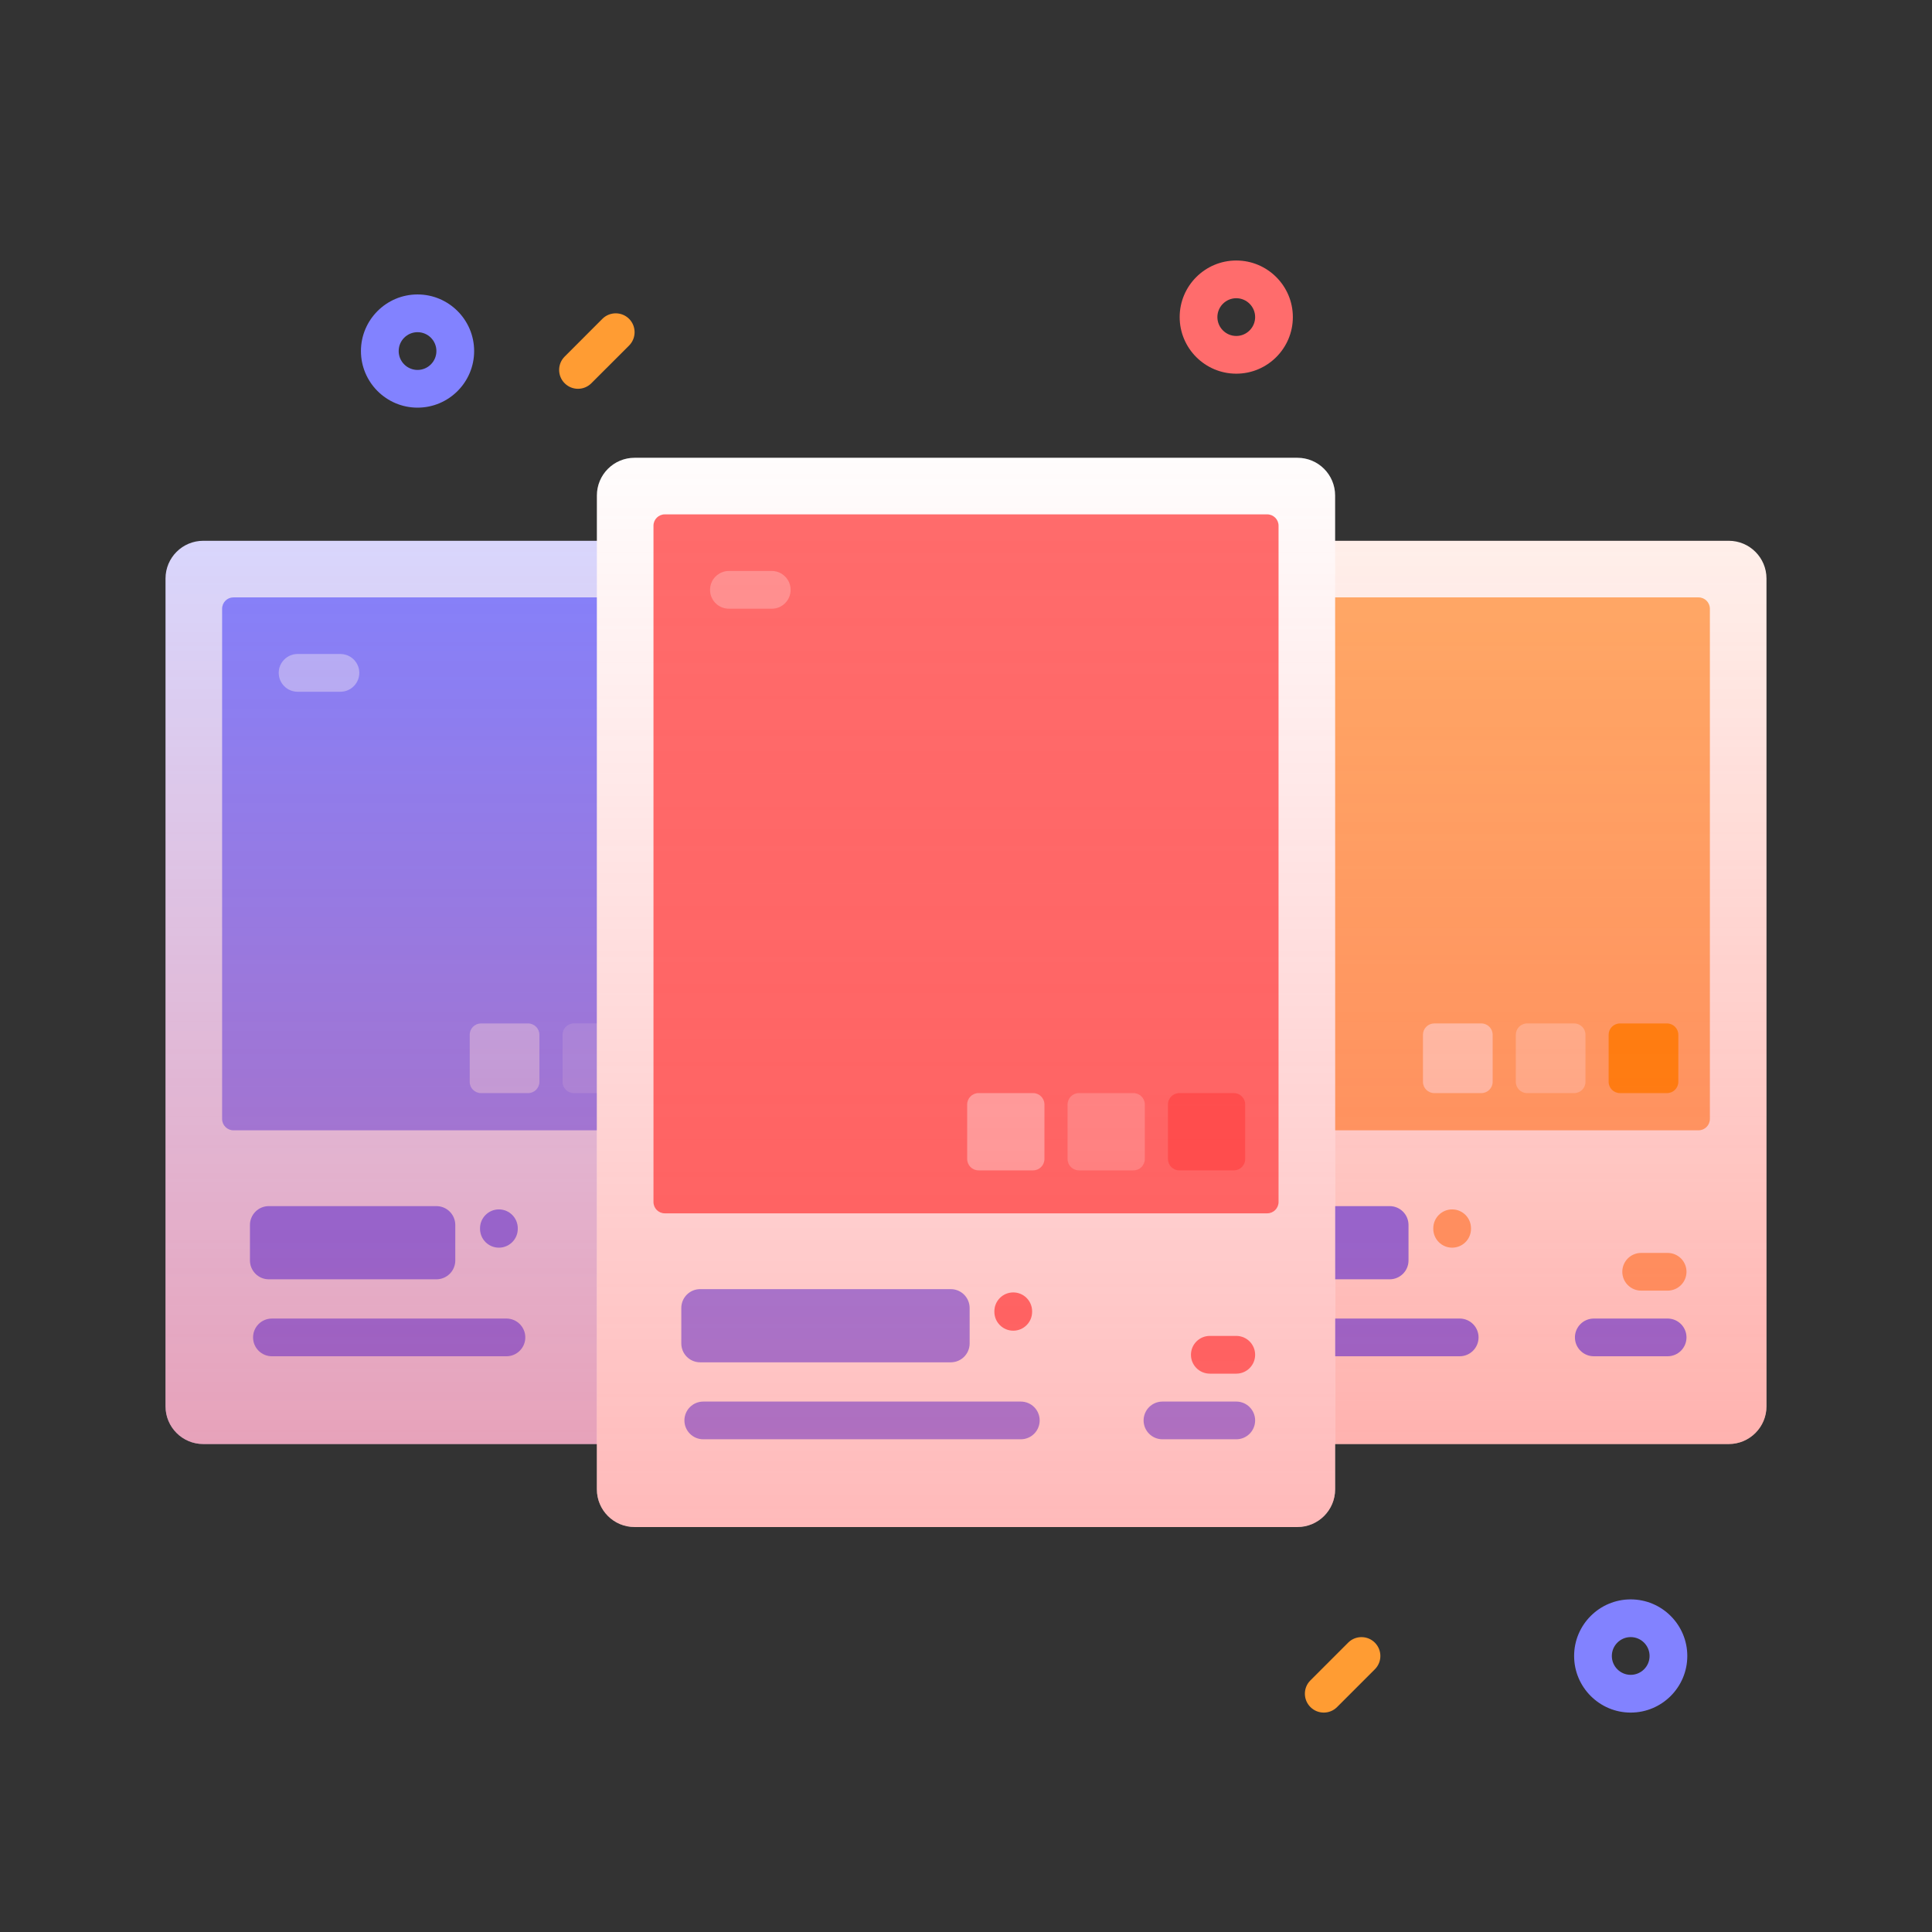 <svg width="67" height="67" viewBox="0 0 67 67" fill="none" xmlns="http://www.w3.org/2000/svg">
<rect x="0" y="0" width="67" height="67" fill="#333333" stroke="none"/>
<path d="M59.951 50.078H40.106C39.384 50.078 38.798 49.492 38.798 48.769V20.063C38.798 19.34 39.384 18.754 40.106 18.754H59.951C60.674 18.754 61.26 19.34 61.26 20.063V48.769C61.26 49.492 60.674 50.078 59.951 50.078Z" fill="#FFF2ED"/>
<path d="M59.297 38.805V21.11C59.297 20.893 59.121 20.717 58.904 20.717H41.153C40.937 20.717 40.761 20.893 40.761 21.11V38.805C40.761 39.022 40.937 39.198 41.153 39.198H58.904C59.121 39.198 59.297 39.022 59.297 38.805Z" fill="#FFAA66"/>
<path d="M51.371 37.908H49.739C49.523 37.908 49.347 37.733 49.347 37.516V35.884C49.347 35.668 49.523 35.492 49.739 35.492H51.371C51.588 35.492 51.764 35.668 51.764 35.884V37.516C51.764 37.733 51.588 37.908 51.371 37.908Z" fill="#FFD5BA"/>
<path d="M54.591 37.908H52.959C52.742 37.908 52.567 37.733 52.567 37.516V35.884C52.567 35.668 52.742 35.492 52.959 35.492H54.591C54.807 35.492 54.983 35.668 54.983 35.884V37.516C54.983 37.733 54.807 37.908 54.591 37.908Z" fill="#FFC498"/>
<path d="M57.81 37.908H56.179C55.962 37.908 55.786 37.733 55.786 37.516V35.884C55.786 35.668 55.962 35.492 56.179 35.492H57.81C58.027 35.492 58.203 35.668 58.203 35.884V37.516C58.203 37.733 58.027 37.908 57.81 37.908Z" fill="#FF8A00"/>
<path d="M50.359 43.268C49.998 43.268 49.705 42.975 49.705 42.614V42.596C49.705 42.234 49.998 41.941 50.359 41.941C50.72 41.941 51.013 42.234 51.013 42.596V42.614C51.013 42.975 50.721 43.268 50.359 43.268Z" fill="#FFAA66"/>
<path d="M50.621 47.034H42.488C42.127 47.034 41.834 46.741 41.834 46.38C41.834 46.019 42.127 45.726 42.488 45.726H50.621C50.982 45.726 51.275 46.019 51.275 46.38C51.275 46.741 50.982 47.034 50.621 47.034Z" fill="#6C6CFF"/>
<path d="M57.831 47.034H55.272C54.91 47.034 54.617 46.741 54.617 46.38C54.617 46.019 54.91 45.726 55.272 45.726H57.831C58.193 45.726 58.486 46.019 58.486 46.38C58.486 46.741 58.193 47.034 57.831 47.034Z" fill="#6C6CFF"/>
<path d="M57.831 44.758H56.914C56.553 44.758 56.26 44.465 56.26 44.104C56.26 43.742 56.553 43.45 56.914 43.45H57.831C58.193 43.45 58.486 43.742 58.486 44.104C58.486 44.465 58.193 44.758 57.831 44.758Z" fill="#FFAA66"/>
<path d="M48.192 44.365H42.38C42.019 44.365 41.726 44.072 41.726 43.711V42.482C41.726 42.12 42.019 41.827 42.38 41.827H48.192C48.553 41.827 48.846 42.12 48.846 42.482V43.711C48.846 44.073 48.553 44.365 48.192 44.365Z" fill="#6C6CFF"/>
<path d="M26.893 50.078H7.049C6.326 50.078 5.74 49.492 5.74 48.769V20.063C5.74 19.34 6.326 18.754 7.049 18.754H26.893C27.616 18.754 28.202 19.34 28.202 20.063V48.769C28.202 49.492 27.616 50.078 26.893 50.078Z" fill="#D8D8FF"/>
<path d="M26.239 38.805V21.11C26.239 20.893 26.063 20.717 25.846 20.717H8.095C7.878 20.717 7.703 20.893 7.703 21.11V38.805C7.703 39.022 7.878 39.198 8.095 39.198H25.846C26.063 39.198 26.239 39.022 26.239 38.805Z" fill="#8282FF"/>
<path d="M18.313 37.908H16.682C16.465 37.908 16.289 37.733 16.289 37.516V35.884C16.289 35.668 16.465 35.492 16.682 35.492H18.313C18.53 35.492 18.706 35.668 18.706 35.884V37.516C18.706 37.733 18.53 37.908 18.313 37.908Z" fill="#B2B2FF"/>
<path d="M21.533 37.908H19.901C19.684 37.908 19.509 37.733 19.509 37.516V35.884C19.509 35.668 19.684 35.492 19.901 35.492H21.533C21.75 35.492 21.925 35.668 21.925 35.884V37.516C21.925 37.733 21.75 37.908 21.533 37.908Z" fill="#9393FF"/>
<path d="M24.752 37.908H23.121C22.904 37.908 22.728 37.733 22.728 37.516V35.884C22.728 35.668 22.904 35.492 23.121 35.492H24.752C24.969 35.492 25.145 35.668 25.145 35.884V37.516C25.145 37.733 24.969 37.908 24.752 37.908Z" fill="#9393FF"/>
<path d="M17.301 43.268C16.94 43.268 16.647 42.975 16.647 42.614V42.596C16.647 42.234 16.94 41.941 17.301 41.941C17.663 41.941 17.956 42.234 17.956 42.596V42.614C17.956 42.975 17.663 43.268 17.301 43.268Z" fill="#6C6CFF"/>
<path d="M17.563 47.034H9.43C9.069 47.034 8.776 46.741 8.776 46.38C8.776 46.019 9.069 45.726 9.43 45.726H17.563C17.924 45.726 18.217 46.019 18.217 46.38C18.217 46.741 17.924 47.034 17.563 47.034Z" fill="#6C6CFF"/>
<path d="M24.773 47.034H22.214C21.853 47.034 21.56 46.741 21.56 46.38C21.56 46.019 21.853 45.726 22.214 45.726H24.773C25.135 45.726 25.428 46.019 25.428 46.38C25.428 46.741 25.135 47.034 24.773 47.034Z" fill="#6C6CFF"/>
<path d="M24.773 44.758H23.856C23.495 44.758 23.202 44.465 23.202 44.104C23.202 43.742 23.495 43.449 23.856 43.449H24.773C25.135 43.449 25.428 43.742 25.428 44.104C25.428 44.465 25.135 44.758 24.773 44.758Z" fill="#6C6CFF"/>
<path d="M15.134 44.365H9.322C8.961 44.365 8.668 44.072 8.668 43.711V42.482C8.668 42.12 8.961 41.827 9.322 41.827H15.134C15.496 41.827 15.789 42.12 15.789 42.482V43.711C15.789 44.073 15.496 44.365 15.134 44.365Z" fill="#6C6CFF"/>
<path d="M11.805 23.989H10.32C9.959 23.989 9.666 23.696 9.666 23.334C9.666 22.973 9.959 22.68 10.32 22.68H11.805C12.166 22.68 12.46 22.973 12.46 23.334C12.46 23.696 12.166 23.989 11.805 23.989Z" fill="#B2B2FF"/>
<path d="M26.893 50.078H7.049C6.326 50.078 5.74 49.492 5.74 48.769V20.063C5.74 19.34 6.326 18.754 7.049 18.754H26.893C27.616 18.754 28.202 19.34 28.202 20.063V48.769C28.202 49.492 27.616 50.078 26.893 50.078Z" fill="url(#paint0_linear_21_519)"/>
<path d="M59.951 50.078H40.106C39.384 50.078 38.798 49.492 38.798 48.769V20.063C38.798 19.34 39.384 18.754 40.106 18.754H59.951C60.674 18.754 61.26 19.34 61.26 20.063V48.769C61.26 49.492 60.674 50.078 59.951 50.078Z" fill="url(#paint1_linear_21_519)"/>
<path d="M44.993 52.956H22.007C21.285 52.956 20.699 52.371 20.699 51.648V17.184C20.699 16.461 21.285 15.875 22.007 15.875H44.993C45.716 15.875 46.301 16.461 46.301 17.184V51.648C46.301 52.371 45.715 52.956 44.993 52.956Z" fill="white"/>
<path d="M44.339 41.684V18.231C44.339 18.014 44.163 17.838 43.946 17.838H23.054C22.837 17.838 22.662 18.014 22.662 18.231V41.684C22.662 41.901 22.837 42.077 23.054 42.077H43.946C44.163 42.077 44.339 41.901 44.339 41.684Z" fill="#FF6C6C"/>
<path d="M35.139 46.147C34.777 46.147 34.484 45.854 34.484 45.493V45.475C34.484 45.113 34.777 44.82 35.139 44.82C35.5 44.82 35.793 45.113 35.793 45.475V45.493C35.793 45.854 35.5 46.147 35.139 46.147Z" fill="#FF6C6C"/>
<path d="M35.4 49.913H24.389C24.028 49.913 23.735 49.62 23.735 49.259C23.735 48.898 24.028 48.605 24.389 48.605H35.4C35.762 48.605 36.055 48.898 36.055 49.259C36.055 49.62 35.762 49.913 35.4 49.913Z" fill="#8282FF"/>
<path d="M42.873 49.913H40.313C39.952 49.913 39.659 49.62 39.659 49.259C39.659 48.898 39.952 48.605 40.313 48.605H42.873C43.234 48.605 43.527 48.898 43.527 49.259C43.527 49.62 43.234 49.913 42.873 49.913Z" fill="#8282FF"/>
<path d="M42.873 47.637H41.956C41.594 47.637 41.301 47.344 41.301 46.983C41.301 46.621 41.594 46.328 41.956 46.328H42.873C43.234 46.328 43.527 46.621 43.527 46.983C43.527 47.344 43.234 47.637 42.873 47.637Z" fill="#FF6C6C"/>
<path d="M32.972 47.244H24.281C23.919 47.244 23.627 46.951 23.627 46.59V45.361C23.627 44.999 23.919 44.706 24.281 44.706H32.972C33.333 44.706 33.626 44.999 33.626 45.361V46.59C33.626 46.952 33.333 47.244 32.972 47.244Z" fill="#8282FF"/>
<path d="M26.764 21.11H25.279C24.917 21.11 24.624 20.817 24.624 20.455C24.624 20.094 24.917 19.801 25.279 19.801H26.764C27.125 19.801 27.418 20.094 27.418 20.455C27.418 20.817 27.125 21.11 26.764 21.11Z" fill="#FF9393"/>
<path d="M35.827 40.587H33.934C33.717 40.587 33.541 40.411 33.541 40.194V38.301C33.541 38.084 33.717 37.908 33.934 37.908H35.827C36.044 37.908 36.22 38.084 36.22 38.301V40.194C36.22 40.411 36.044 40.587 35.827 40.587Z" fill="#FFB2B2"/>
<path d="M39.308 40.587H37.415C37.198 40.587 37.023 40.411 37.023 40.194V38.301C37.023 38.084 37.198 37.908 37.415 37.908H39.308C39.525 37.908 39.701 38.084 39.701 38.301V40.194C39.701 40.411 39.525 40.587 39.308 40.587Z" fill="#FF9393"/>
<path d="M42.79 40.587H40.897C40.68 40.587 40.504 40.411 40.504 40.194V38.301C40.504 38.084 40.68 37.908 40.897 37.908H42.79C43.007 37.908 43.182 38.084 43.182 38.301V40.194C43.182 40.411 43.007 40.587 42.79 40.587Z" fill="#FF4D4D"/>
<path d="M44.993 52.956H22.007C21.285 52.956 20.699 52.371 20.699 51.648V17.184C20.699 16.461 21.285 15.875 22.007 15.875H44.993C45.716 15.875 46.301 16.461 46.301 17.184V51.648C46.301 52.371 45.715 52.956 44.993 52.956Z" fill="url(#paint2_linear_21_519)"/>
<path d="M56.551 59.391C55.469 59.391 54.589 58.51 54.589 57.428C54.589 56.345 55.469 55.465 56.551 55.465C57.634 55.465 58.514 56.345 58.514 57.428C58.514 58.51 57.634 59.391 56.551 59.391ZM56.551 56.773C56.191 56.773 55.897 57.067 55.897 57.428C55.897 57.788 56.191 58.082 56.551 58.082C56.912 58.082 57.206 57.788 57.206 57.428C57.206 57.067 56.912 56.773 56.551 56.773Z" fill="#8282FF"/>
<path d="M14.48 14.137C13.398 14.137 12.517 13.257 12.517 12.174C12.517 11.092 13.398 10.211 14.48 10.211C15.562 10.211 16.443 11.092 16.443 12.174C16.443 13.257 15.562 14.137 14.48 14.137ZM14.48 11.52C14.119 11.52 13.826 11.813 13.826 12.174C13.826 12.535 14.119 12.829 14.48 12.829C14.841 12.829 15.134 12.535 15.134 12.174C15.134 11.813 14.841 11.52 14.48 11.52Z" fill="#8282FF"/>
<path d="M42.873 12.959C41.79 12.959 40.91 12.079 40.91 10.996C40.91 9.914 41.79 9.034 42.873 9.034C43.955 9.034 44.835 9.914 44.835 10.996C44.835 12.079 43.955 12.959 42.873 12.959ZM42.873 10.342C42.512 10.342 42.218 10.636 42.218 10.996C42.218 11.357 42.512 11.651 42.873 11.651C43.233 11.651 43.527 11.357 43.527 10.996C43.527 10.636 43.233 10.342 42.873 10.342Z" fill="#FF6C6C"/>
<path d="M45.907 59.391C45.739 59.391 45.572 59.327 45.444 59.199C45.188 58.943 45.188 58.529 45.444 58.274L46.753 56.965C47.008 56.71 47.422 56.71 47.678 56.965C47.934 57.221 47.934 57.635 47.678 57.89L46.369 59.199C46.242 59.327 46.074 59.391 45.907 59.391Z" fill="#FF9C33"/>
<path d="M20.044 13.483C19.877 13.483 19.709 13.419 19.582 13.291C19.326 13.036 19.326 12.621 19.582 12.366L20.89 11.057C21.146 10.802 21.56 10.802 21.816 11.057C22.071 11.313 22.071 11.727 21.816 11.983L20.507 13.291C20.379 13.419 20.212 13.483 20.044 13.483Z" fill="#FF9C33"/>
<defs>
<linearGradient id="paint0_linear_21_519" x1="16.971" y1="51.072" x2="16.971" y2="17.498" gradientUnits="userSpaceOnUse">
<stop stop-color="#FF4D4D" stop-opacity="0.4"/>
<stop offset="0.146" stop-color="#FF4D4D" stop-opacity="0.342"/>
<stop offset="1" stop-color="#FF4D4D" stop-opacity="0"/>
</linearGradient>
<linearGradient id="paint1_linear_21_519" x1="50.029" y1="51.072" x2="50.029" y2="17.498" gradientUnits="userSpaceOnUse">
<stop stop-color="#FF4D4D" stop-opacity="0.4"/>
<stop offset="0.146" stop-color="#FF4D4D" stop-opacity="0.342"/>
<stop offset="1" stop-color="#FF4D4D" stop-opacity="0"/>
</linearGradient>
<linearGradient id="paint2_linear_21_519" x1="33.5" y1="53.975" x2="33.5" y2="14.716" gradientUnits="userSpaceOnUse">
<stop stop-color="#FF4D4D" stop-opacity="0.4"/>
<stop offset="0.146" stop-color="#FF4D4D" stop-opacity="0.342"/>
<stop offset="1" stop-color="#FF4D4D" stop-opacity="0"/>
</linearGradient>
</defs>
</svg>
